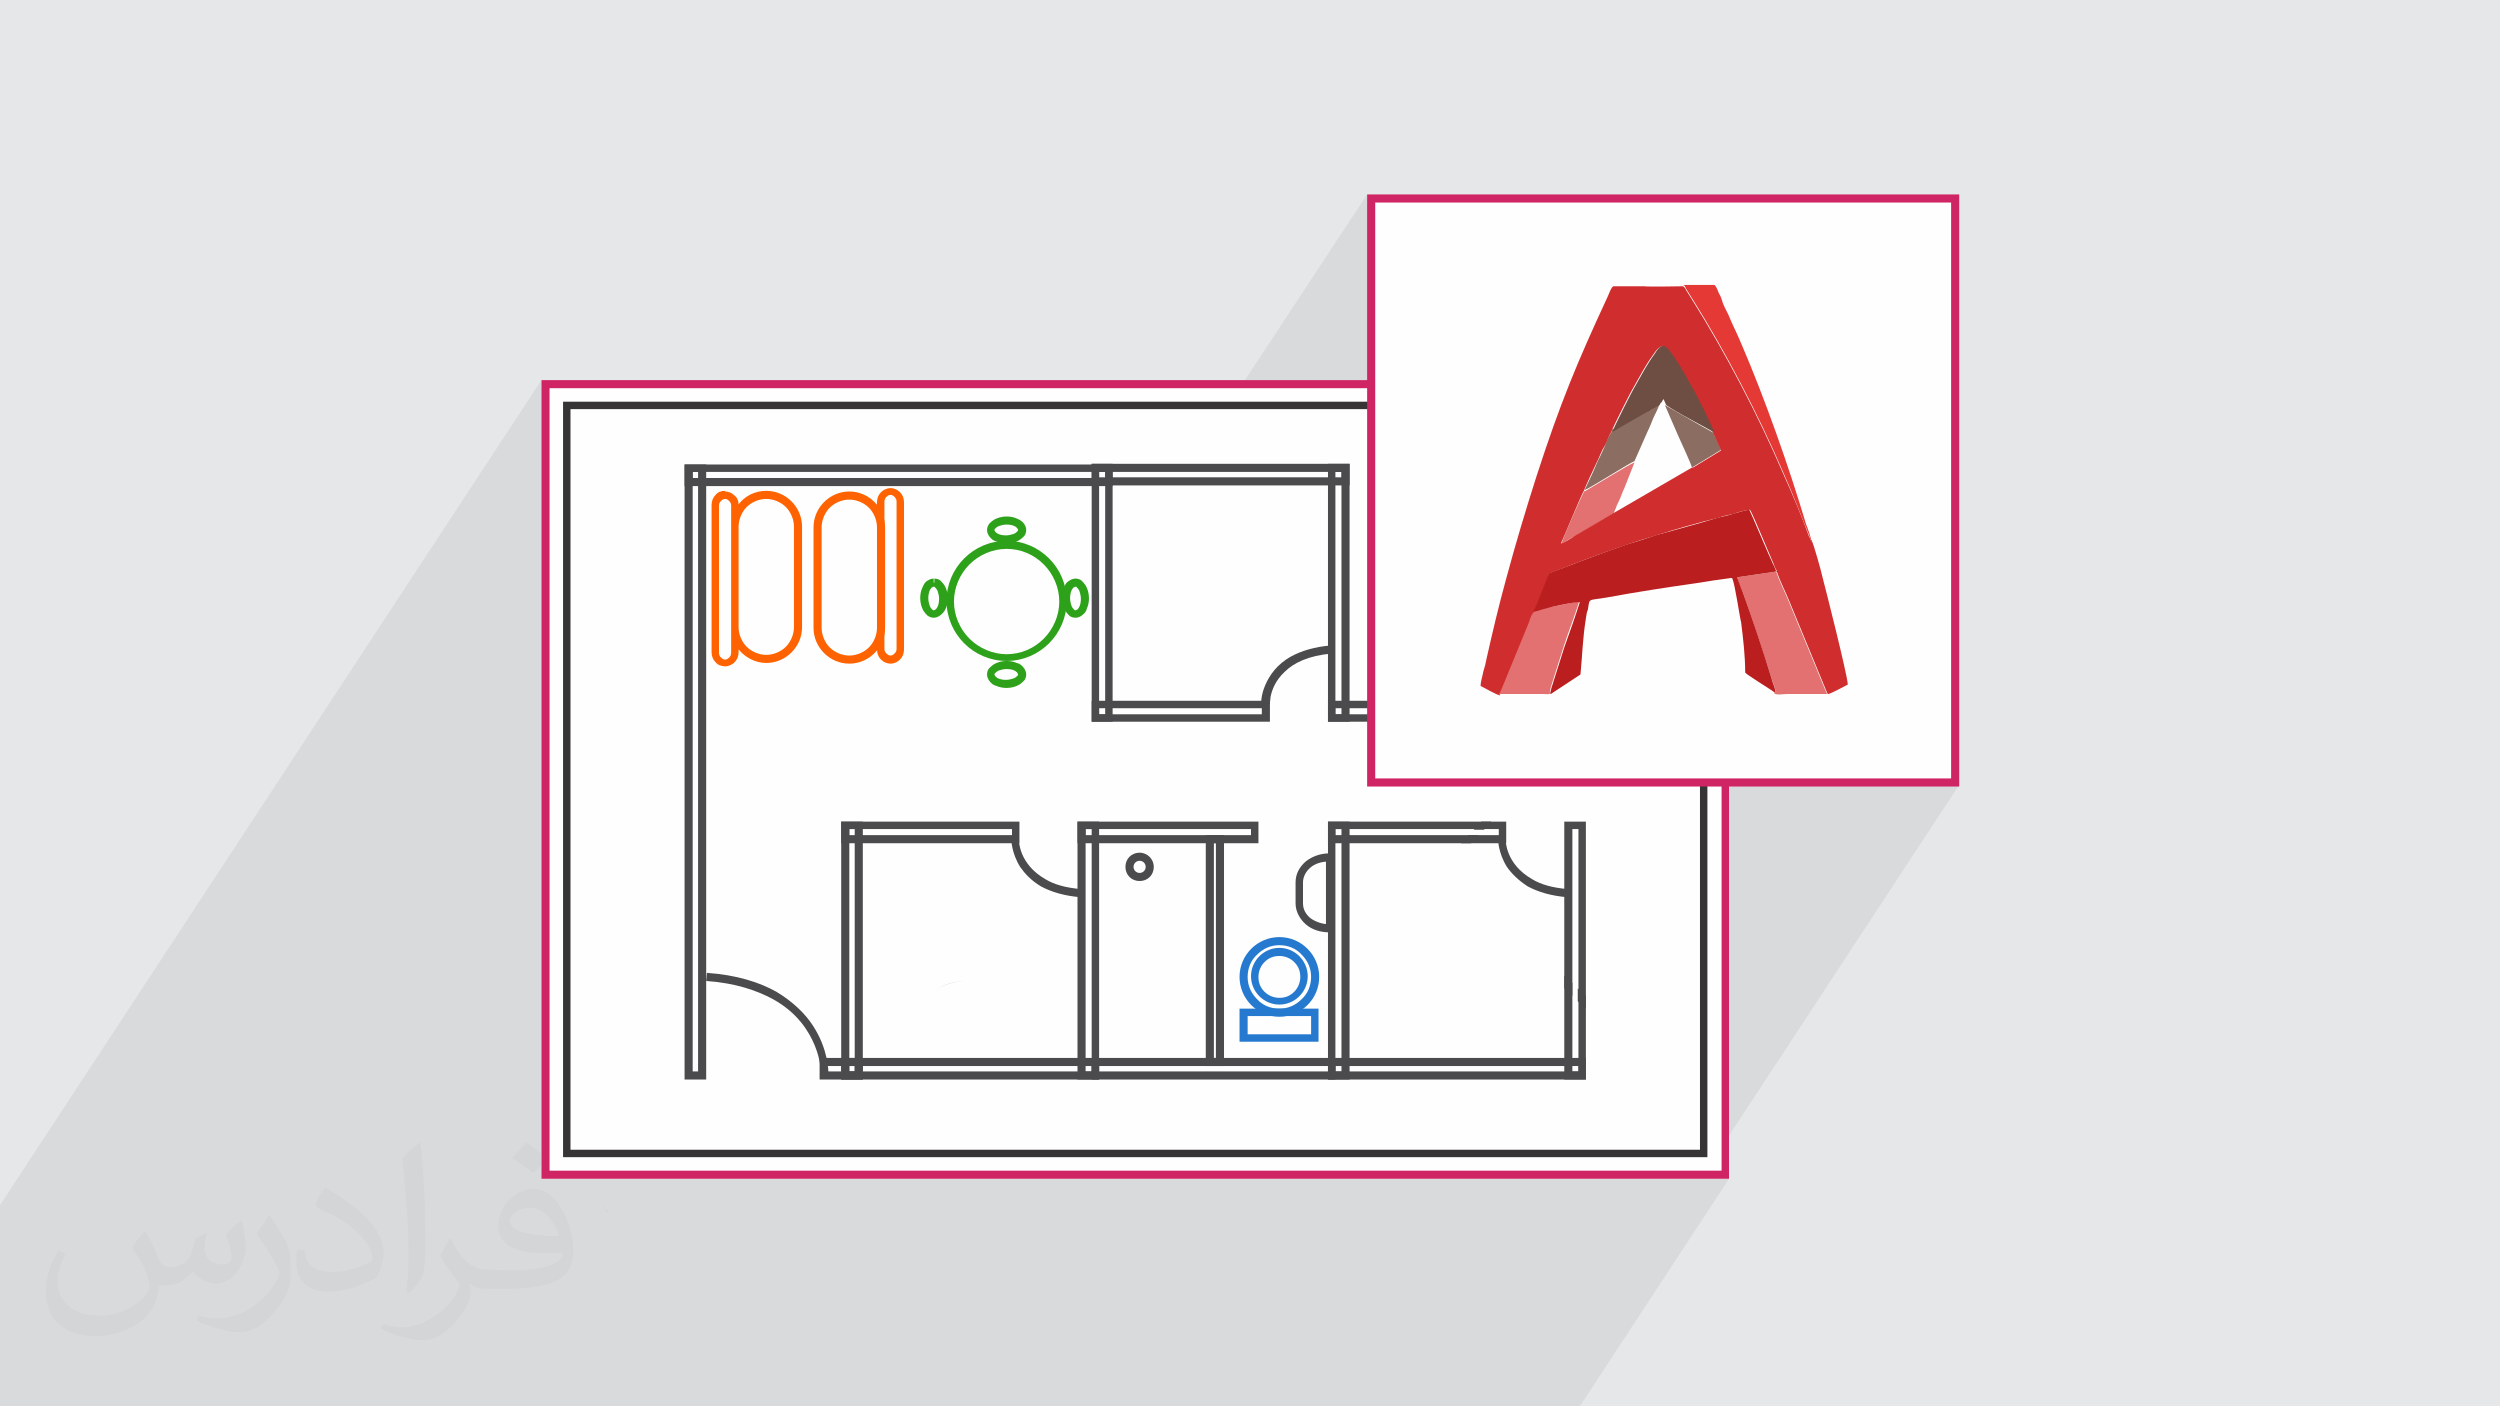 <?xml version="1.0" encoding="UTF-8"?>
<!DOCTYPE svg PUBLIC "-//W3C//DTD SVG 1.1//EN" "http://www.w3.org/Graphics/SVG/1.1/DTD/svg11.dtd">
<!-- Creator: CorelDRAW 2017 -->
<svg xmlns="http://www.w3.org/2000/svg" xml:space="preserve" width="3.703in" height="2.083in" version="1.1" style="shape-rendering:geometricPrecision; text-rendering:geometricPrecision; image-rendering:optimizeQuality; fill-rule:evenodd; clip-rule:evenodd"
viewBox="0 0 3703 2083"
 xmlns:xlink="http://www.w3.org/1999/xlink">
 <defs>
  <style type="text/css">
   <![CDATA[
    .fil16 {fill:#6E4D42}
    .fil11 {fill:#8B6D62}
    .fil14 {fill:#BA1E1E}
    .fil13 {fill:#D02E2E}
    .fil12 {fill:#E37171}
    .fil15 {fill:#E43935}
    .fil0 {fill:#E6E7E8}
    .fil3 {fill:#FEFEFE}
    .fil8 {fill:#257ACF;fill-rule:nonzero}
    .fil9 {fill:#2EA11A;fill-rule:nonzero}
    .fil5 {fill:#373435;fill-rule:nonzero}
    .fil7 {fill:#4B4B4D;fill-rule:nonzero}
    .fil6 {fill:#A2A4A6;fill-rule:nonzero}
    .fil4 {fill:#CF2564;fill-rule:nonzero}
    .fil10 {fill:#FF6200;fill-rule:nonzero}
    .fil1 {fill:#373435;fill-opacity:0.031}
    .fil2 {fill:#373435;fill-opacity:0.078}
   ]]>
  </style>
 </defs>
 <g id="Layer_x0020_1">
  <polygon class="fil0" points="0,0 3704,0 3704,2083 0,2083 "/>
  <path class="fil1" d="M216 1826c7,11 12,21 16,32 3,7 5,19 21,19 5,0 11,-1 17,-5 7,-3 12,-9 14,-17l6 -21 15 -7 1 1c-2,8 -3,16 -3,21 0,18 15,24 27,24 7,0 13,-4 13,-10 0,-8 -4,-23 -8,-35 7,-7 14,-14 22,-20l1 1c4,15 6,30 6,40 0,10 -4,20 -8,27 -7,14 -20,25 -36,25 -12,0 -25,-6 -34,-17l-1 0c-9,11 -22,20 -43,20l-7 0c-1,14 -4,24 -9,33 -13,25 -50,42 -85,42 -49,0 -73,-28 -73,-66 0,-23 8,-45 19,-60l10 4c-7,14 -12,27 -12,40 0,35 29,52 62,52 31,0 68,-19 75,-42 -3,-25 -12,-36 -26,-59 4,-7 10,-15 17,-23l1 0 0 0 0 0 0 0zm564 -133c10,6 20,14 30,23 -6,8 -12,15 -21,21 -10,-8 -20,-15 -30,-22 7,-8 14,-15 20,-22l0 0 0 0 0 0zm5 96c-17,0 -30,11 -30,19 0,17 33,23 73,23 -5,-20 -22,-42 -43,-42zm-37 93c22,0 41,-1 55,-4 16,-4 30,-12 30,-18 0,-2 0,-3 -1,-5 -9,1 -19,1 -29,1 -29,0 -52,-7 -61,-23 -2,-5 -4,-10 -4,-16 0,-16 7,-32 19,-42 10,-9 21,-14 33,-14 20,0 37,16 48,42 6,14 11,30 11,51 0,14 -4,25 -12,34 -16,15 -45,21 -90,21l-20 0 0 0 -5 0c-11,0 -19,-2 -25,-7l-1 0c0,3 1,5 1,7 0,10 -3,23 -10,33 -20,30 -42,43 -60,43 -19,0 -42,-7 -63,-17l4 -7c7,3 16,5 29,5 34,0 78,-33 84,-64 -1,-3 -4,-6 -7,-10 -10,-12 -16,-22 -22,-32 5,-10 10,-18 14,-25l2 0c14,29 28,46 57,46l5 0 0 0 21 0 0 0 0 0 0 0zm-146 31c2,-14 3,-29 3,-43l0 -21c0,-39 -5,-96 -9,-133 7,-8 17,-17 25,-23l2 1c5,47 7,101 7,151 0,13 -1,26 -2,35 -1,12 -8,21 -22,35l-3 -1 0 0 0 0 0 0zm-151 -62c1,18 10,33 41,33 20,0 36,-5 55,-14 3,-1 5,-3 5,-5 0,-12 -9,-27 -24,-41 -14,-13 -34,-25 -52,-32 -6,-3 -8,-5 -8,-8 0,-5 7,-16 13,-24l2 0c20,11 43,27 60,44 15,16 25,33 25,51 0,13 -4,26 -11,38 -22,11 -46,20 -70,20 -29,0 -48,-14 -48,-45 0,-3 0,-9 1,-16l10 0 0 0 0 0 0 0zm-52 -52l18 29c7,11 13,22 13,41l0 24c0,19 -12,39 -32,60 -15,14 -29,20 -42,20 -19,0 -40,-6 -65,-17l3 -7c8,2 17,4 28,4 36,0 72,-26 89,-58 2,-4 3,-7 3,-9 0,-4 -2,-8 -4,-11 -9,-17 -19,-33 -30,-47 6,-9 12,-18 18,-27l1 0z"/>
  <polygon class="fil2" points="2031,293 2025,303 2025,288 1844,563 802,563 802,563 802,563 0,1785 0,1785 0,1815 0,1866 0,1894 0,2083 98,2083 117,2083 117,2083 117,2083 121,2083 125,2083 127,2083 130,2083 161,2083 163,2083 173,2083 173,2083 184,2083 187,2083 189,2083 191,2083 202,2083 216,2083 230,2083 238,2083 245,2083 252,2083 332,2083 333,2083 336,2083 339,2083 340,2083 347,2083 351,2083 351,2083 353,2083 358,2083 361,2083 361,2083 365,2083 367,2083 368,2083 405,2083 415,2083 415,2083 425,2083 426,2083 427,2083 429,2083 430,2083 431,2083 441,2083 444,2083 456,2083 459,2083 460,2083 491,2083 528,2083 532,2083 535,2083 549,2083 550,2083 554,2083 564,2083 569,2083 571,2083 574,2083 578,2083 581,2083 582,2083 583,2083 585,2083 586,2083 588,2083 589,2083 589,2083 593,2083 593,2083 593,2083 596,2083 597,2083 597,2083 599,2083 601,2083 602,2083 605,2083 607,2083 607,2083 608,2083 610,2083 610,2083 611,2083 615,2083 617,2083 621,2083 622,2083 623,2083 624,2083 624,2083 625,2083 626,2083 629,2083 630,2083 643,2083 645,2083 649,2083 654,2083 656,2083 657,2083 657,2083 659,2083 662,2083 668,2083 671,2083 677,2083 689,2083 696,2083 696,2083 699,2083 700,2083 700,2083 700,2083 704,2083 704,2083 706,2083 706,2083 709,2083 710,2083 712,2083 713,2083 715,2083 715,2083 718,2083 719,2083 724,2083 724,2083 725,2083 726,2083 728,2083 730,2083 732,2083 732,2083 734,2083 734,2083 738,2083 745,2083 745,2083 746,2083 748,2083 750,2083 753,2083 759,2083 761,2083 762,2083 764,2083 766,2083 770,2083 779,2083 781,2083 783,2083 785,2083 788,2083 793,2083 794,2083 796,2083 796,2083 797,2083 797,2083 798,2083 799,2083 799,2083 799,2083 801,2083 802,2083 807,2083 808,2083 809,2083 811,2083 815,2083 815,2083 818,2083 820,2083 821,2083 827,2083 831,2083 834,2083 835,2083 846,2083 855,2083 865,2083 875,2083 894,2083 894,2083 895,2083 898,2083 899,2083 901,2083 901,2083 903,2083 907,2083 926,2083 926,2083 930,2083 930,2083 932,2083 934,2083 934,2083 936,2083 939,2083 940,2083 941,2083 941,2083 943,2083 943,2083 945,2083 946,2083 946,2083 946,2083 950,2083 953,2083 955,2083 956,2083 959,2083 960,2083 960,2083 962,2083 964,2083 978,2083 978,2083 978,2083 978,2083 978,2083 979,2083 983,2083 1018,2083 1018,2083 1018,2083 1018,2083 1027,2083 1036,2083 1039,2083 1047,2083 1050,2083 1052,2083 1059,2083 1062,2083 1070,2083 1074,2083 1076,2083 1080,2083 1082,2083 1084,2083 1084,2083 1091,2083 1093,2083 1093,2083 1096,2083 1099,2083 1102,2083 1103,2083 1104,2083 1106,2083 1115,2083 1129,2083 1129,2083 1129,2083 1129,2083 1138,2083 1150,2083 1152,2083 1154,2083 1157,2083 1160,2083 1168,2083 1168,2083 1169,2083 1169,2083 1173,2083 1174,2083 1182,2083 1184,2083 1186,2083 1187,2083 1188,2083 1192,2083 1193,2083 1194,2083 1196,2083 1196,2083 1198,2083 1215,2083 1231,2083 1234,2083 1242,2083 1245,2083 1250,2083 1250,2083 1252,2083 1255,2083 1257,2083 1259,2083 1264,2083 1274,2083 1278,2083 1278,2083 1280,2083 1282,2083 1284,2083 1288,2083 1289,2083 1290,2083 1290,2083 1291,2083 1293,2083 1294,2083 1295,2083 1296,2083 1297,2083 1297,2083 1297,2083 1297,2083 1301,2083 1303,2083 1305,2083 1306,2083 1307,2083 1310,2083 1314,2083 1316,2083 1321,2083 1325,2083 1329,2083 1333,2083 1335,2083 1340,2083 1345,2083 1346,2083 1358,2083 1360,2083 1365,2083 1366,2083 1369,2083 1374,2083 1380,2083 1384,2083 1389,2083 1389,2083 1394,2083 1398,2083 1399,2083 1400,2083 1401,2083 1402,2083 1404,2083 1405,2083 1405,2083 1407,2083 1415,2083 1416,2083 1416,2083 1417,2083 1417,2083 1419,2083 1420,2083 1420,2083 1420,2083 1421,2083 1421,2083 1421,2083 1423,2083 1425,2083 1425,2083 1425,2083 1426,2083 1427,2083 1427,2083 1429,2083 1430,2083 1430,2083 1430,2083 1431,2083 1431,2083 1432,2083 1432,2083 1433,2083 1434,2083 1435,2083 1436,2083 1438,2083 1438,2083 1438,2083 1438,2083 1439,2083 1440,2083 1440,2083 1441,2083 1446,2083 1446,2083 1449,2083 1449,2083 1451,2083 1454,2083 1455,2083 1457,2083 1459,2083 1459,2083 1461,2083 1463,2083 1465,2083 1466,2083 1467,2083 1468,2083 1469,2083 1471,2083 1476,2083 1481,2083 1482,2083 1483,2083 1483,2083 1485,2083 1486,2083 1497,2083 1497,2083 1498,2083 1499,2083 1500,2083 1501,2083 1501,2083 1504,2083 1505,2083 1508,2083 1509,2083 1511,2083 1513,2083 1513,2083 1515,2083 1515,2083 1516,2083 1519,2083 1524,2083 1527,2083 1532,2083 1532,2083 1533,2083 1535,2083 1536,2083 1537,2083 1543,2083 1545,2083 1546,2083 1546,2083 1547,2083 1547,2083 1549,2083 1552,2083 1558,2083 1560,2083 1563,2083 1564,2083 1565,2083 1566,2083 1566,2083 1568,2083 1580,2083 1584,2083 1592,2083 1596,2083 1599,2083 1605,2083 1617,2083 1622,2083 1628,2083 1628,2083 1631,2083 1632,2083 1634,2083 1634,2083 1637,2083 1638,2083 1640,2083 1640,2083 1641,2083 1641,2083 1647,2083 1647,2083 1651,2083 1651,2083 1653,2083 1655,2083 1656,2083 1657,2083 1661,2083 1662,2083 1664,2083 1664,2083 1667,2083 1667,2083 1671,2083 1674,2083 1677,2083 1678,2083 1679,2083 1680,2083 1681,2083 1681,2083 1681,2083 1683,2083 1683,2083 1684,2083 1686,2083 1689,2083 1690,2083 1691,2083 1691,2083 1699,2083 1702,2083 1710,2083 1710,2083 1712,2083 1713,2083 1720,2083 1722,2083 1727,2083 1729,2083 1733,2083 1734,2083 1735,2083 1744,2083 1748,2083 1755,2083 1757,2083 1764,2083 1766,2083 1767,2083 1768,2083 1780,2083 1784,2083 1810,2083 1817,2083 1820,2083 1827,2083 1838,2083 1849,2083 1850,2083 1851,2083 1865,2083 1869,2083 1895,2083 1899,2083 1911,2083 1915,2083 1924,2083 1930,2083 1931,2083 1946,2083 1950,2083 1962,2083 1963,2083 1983,2083 2003,2083 2010,2083 2012,2083 2018,2083 2022,2083 2027,2083 2031,2083 2042,2083 2118,2083 2274,2083 2278,2083 2278,2083 2283,2083 2287,2083 2288,2083 2298,2083 2326,2083 2330,2083 2336,2083 2340,2083 2561,1746 2561,1740 2561,1682 2901,1164 2891,1164 2895,1158 2895,293 2030,293 "/>
  <g id="_1981765373312">
   <rect class="fil3" x="802" y="563" width="1759" height="1183"/>
   <polygon class="fil4" points="2555,1740 2555,1734 814,1734 814,575 2550,575 2550,1740 2555,1740 2555,1734 2555,1740 2561,1740 2561,563 802,563 802,1746 2561,1746 2561,1740 2555,1740 "/>
   <polygon class="fil5" points="2524,1709 2524,1703 845,1703 845,606 2518,606 2518,1709 2524,1709 2524,1703 2524,1709 2529,1709 2529,595 834,595 834,1714 2529,1714 2529,1709 2524,1709 "/>
   <path class="fil6" d="M927 1796l0 0 10 -4 2 -1 -2 1 -10 4zm-26 0c-1,-1 -2,-2 -4,-4 -2,-3 -2,-2 -3,-5l0 0c1,2 2,4 3,5 1,1 2,3 4,4l0 0z"/>
   <polygon class="fil7" points="1272,1593 1272,1587 1258,1587 1258,1228 1266,1228 1266,1593 1272,1593 1272,1587 1272,1593 1278,1593 1278,1217 1246,1217 1246,1599 1278,1599 1278,1593 "/>
   <polygon class="fil7" points="1622,1593 1622,1587 1608,1587 1608,1228 1617,1228 1617,1593 1622,1593 1622,1587 1622,1593 1628,1593 1628,1217 1596,1217 1596,1599 1628,1599 1628,1593 "/>
   <polygon class="fil7" points="1252,1593 1258,1593 1258,1579 1617,1579 1617,1587 1252,1587 1252,1593 1258,1593 1252,1593 1252,1599 1628,1599 1628,1567 1246,1567 1246,1599 1252,1599 "/>
   <polygon class="fil7" points="1252,1243 1258,1243 1258,1228 1499,1228 1499,1237 1252,1237 1252,1243 1258,1243 1252,1243 1252,1249 1510,1249 1510,1217 1246,1217 1246,1249 1252,1249 1252,1243 "/>
   <path class="fil7" d="M1499 1240c0,1 -1,2 -1,3 0,1 0,20 13,41 7,10 16,20 31,29 15,8 34,14 59,16l1 -12c-24,-2 -41,-7 -54,-15 -19,-11 -29,-25 -34,-37 -5,-12 -5,-22 -5,-22l-6 0 5 2c0,-1 1,-2 1,-2l-6 0 5 2 -10 -5 0 0 0 0z"/>
   <polygon class="fil7" points="1643,693 1643,687 1617,687 1617,1069 1648,1069 1648,687 1643,687 1643,693 1637,693 1637,1058 1628,1058 1628,699 1643,699 1643,693 1637,693 "/>
   <polygon class="fil7" points="1993,693 1993,687 1967,687 1967,1069 1999,1069 1999,687 1993,687 1993,693 1987,693 1987,1058 1978,1058 1978,699 1993,699 1993,693 1987,693 "/>
   <polygon class="fil7" points="1622,693 1617,693 1617,719 1999,719 1999,687 1617,687 1617,693 1622,693 1622,699 1987,699 1987,707 1628,707 1628,693 1622,693 1622,699 1622,693 "/>
   <polygon class="fil7" points="1622,1043 1617,1043 1617,1069 1881,1069 1881,1038 1617,1038 1617,1043 1622,1043 1622,1049 1869,1049 1869,1058 1628,1058 1628,1043 1622,1043 1622,1049 1622,1043 "/>
   <path class="fil7" d="M1880 1040l-5 3 6 0c0,-1 0,-2 -1,-3l-5 3 6 0c0,0 0,-4 1,-11 2,-10 7,-24 21,-37 13,-13 35,-24 70,-27l-1 -12c-25,2 -44,8 -59,16 -22,12 -33,29 -39,43 -6,14 -6,25 -6,26 0,1 0,2 1,3l10 -6 0 0 0 0z"/>
   <polygon class="fil7" points="2343,693 2343,687 2317,687 2317,1069 2349,1069 2349,687 2343,687 2343,693 2338,693 2338,1058 2329,1058 2329,699 2343,699 2343,693 2338,693 2343,693 "/>
   <polygon class="fil7" points="1973,1043 1967,1043 1967,1069 2231,1069 2231,1038 1967,1038 1967,1043 1973,1043 1973,1049 2220,1049 2220,1058 1978,1058 1978,1043 1973,1043 1973,1049 1973,1043 "/>
   <path class="fil7" d="M2231 1041l-5 2 6 0c0,-1 0,-2 -1,-2l-5 2 6 0c0,0 0,-17 11,-34 6,-9 14,-17 27,-25 13,-7 30,-13 54,-15l-1 -12c-25,2 -44,8 -59,16 -22,12 -33,29 -39,43 -6,14 -6,25 -6,26 0,1 0,2 1,2l10 -5 0 0 0 0z"/>
   <polygon class="fil7" points="1993,1593 1993,1587 1978,1587 1978,1228 1987,1228 1987,1593 1993,1593 1993,1587 1993,1593 1999,1593 1999,1217 1967,1217 1967,1599 1999,1599 1999,1593 "/>
   <polygon class="fil7" points="2343,1593 2343,1587 2329,1587 2329,1228 2338,1228 2338,1593 2343,1593 2343,1587 2343,1593 2349,1593 2349,1217 2317,1217 2317,1599 2349,1599 2349,1593 2343,1593 "/>
   <polygon class="fil7" points="1973,1593 1978,1593 1978,1579 2338,1579 2338,1587 1973,1587 1973,1593 1978,1593 1973,1593 1973,1599 2349,1599 2349,1567 1967,1567 1967,1599 1973,1599 1973,1593 "/>
   <polygon class="fil7" points="1973,1243 1978,1243 1978,1228 2220,1228 2220,1237 1973,1237 1973,1243 1978,1243 1973,1243 1973,1249 2231,1249 2231,1217 1967,1217 1967,1249 1973,1249 1973,1243 "/>
   <path class="fil7" d="M2220 1240c0,1 -1,2 -1,3 0,1 0,20 13,41 7,10 17,20 31,29 15,8 34,14 59,16l1 -12c-24,-2 -41,-7 -54,-15 -19,-11 -29,-25 -34,-37 -5,-12 -5,-22 -5,-22l-6 0 5 2c0,-1 1,-2 1,-2l-6 0 5 2 -10 -5 0 0 0 0z"/>
   <polygon class="fil7" points="1973,1573 1967,1573 1967,1587 1628,1587 1628,1579 1973,1579 1973,1573 1967,1573 1973,1573 1973,1567 1617,1567 1617,1599 1978,1599 1978,1567 1973,1567 1973,1573 "/>
   <polygon class="fil7" points="1859,1223 1853,1223 1853,1237 1608,1237 1608,1228 1859,1228 1859,1223 1853,1223 1859,1223 1859,1217 1596,1217 1596,1249 1864,1249 1864,1217 1859,1217 "/>
   <polygon class="fil8" points="1947,1499 1942,1499 1942,1532 1848,1532 1848,1505 1947,1505 1947,1499 1942,1499 1947,1499 1947,1494 1836,1494 1836,1543 1953,1543 1953,1494 1947,1494 "/>
   <path class="fil8" d="M1895 1394l0 6c13,0 25,5 33,14 9,9 14,20 14,33 0,13 -5,25 -14,33 -9,9 -20,14 -33,14 -13,0 -25,-5 -33,-14 -9,-9 -14,-20 -14,-33 0,-13 5,-25 14,-33 9,-9 20,-14 33,-14l0 -12c-32,0 -59,26 -59,59 0,32 26,59 59,59 32,0 59,-26 59,-59 0,-32 -26,-59 -59,-59l0 6z"/>
   <path class="fil8" d="M1895 1410l0 6c8,0 16,3 22,9 6,6 9,13 9,22 0,8 -3,16 -9,22 -6,6 -13,9 -22,9 -8,0 -16,-3 -22,-9 -6,-6 -9,-13 -9,-22 0,-8 3,-16 9,-22 6,-6 13,-9 22,-9l0 -12c-23,0 -42,19 -42,42 0,23 19,42 42,42 23,0 42,-19 42,-42 0,-23 -19,-42 -42,-42l0 6z"/>
   <polygon class="fil7" points="1807,1243 1801,1243 1801,1567 1798,1567 1798,1249 1807,1249 1807,1243 1801,1243 1807,1243 1807,1237 1786,1237 1786,1579 1813,1579 1813,1237 1807,1237 1807,1243 "/>
   <path class="fil7" d="M1688 1269l0 6c5,0 9,4 9,9 0,5 -4,9 -9,9 -5,0 -9,-4 -9,-9 0,-5 4,-9 9,-9l0 -12c-12,0 -21,9 -21,21 0,12 9,21 21,21 12,0 21,-9 21,-21 0,-11 -9,-21 -21,-21l0 6z"/>
   <path class="fil7" d="M1970 1270l0 -6 -1 0 0 0c-14,0 -26,5 -35,12 -9,8 -15,18 -15,31l0 31c0,12 6,23 15,31 9,8 22,12 35,12l0 0 1 0 6 0 0 -117 -6 0 0 6 -6 0 0 105 6 0 0 -6 -1 0 0 6 0 -6c-11,0 -21,-4 -28,-9 -7,-6 -11,-13 -11,-22l0 -31c0,-8 4,-16 11,-22 7,-6 17,-9 28,-9l0 -6 0 6 1 0 0 -6 -6 0 6 0 0 0z"/>
   <polygon class="fil7" points="1040,1593 1040,1587 1026,1587 1026,699 1034,699 1034,1593 1040,1593 1040,1587 1040,1593 1046,1593 1046,688 1014,688 1014,1599 1046,1599 1046,1593 "/>
   <polygon class="fil7" points="1020,714 1026,714 1026,699 1637,699 1637,708 1020,708 1020,714 1026,714 1020,714 1020,720 1648,720 1648,688 1014,688 1014,720 1020,720 "/>
   <polygon class="fil7" points="1219,1593 1225,1593 1225,1579 1266,1579 1266,1587 1219,1587 1219,1593 1225,1593 1219,1593 1219,1599 1278,1599 1278,1567 1214,1567 1214,1599 1219,1599 "/>
   <path class="fil9" d="M1491 807l0 6c22,0 41,9 55,23 14,14 23,34 23,55 0,21 -9,41 -23,55 -14,14 -33,23 -55,23 -21,0 -41,-9 -55,-23 -14,-14 -23,-34 -23,-55 0,-21 9,-41 23,-55 14,-14 34,-23 55,-23l0 -12c-49,0 -89,40 -89,89 0,49 40,89 89,89 49,0 89,-40 89,-89 0,-49 -40,-89 -89,-89l0 6z"/>
   <path class="fil9" d="M1383 863l0 6c1,0 1,0 2,1 1,1 3,3 4,6 1,3 2,7 2,11 0,5 -1,10 -3,13 -1,2 -2,3 -3,3 -1,1 -2,1 -2,1 -1,0 -1,0 -2,-1 -1,-1 -3,-3 -4,-6 -1,-3 -2,-7 -2,-11 0,-5 1,-10 3,-13 1,-2 2,-3 3,-3 1,-1 2,-1 2,-1l0 -12c-3,0 -6,1 -9,3 -4,2 -6,6 -8,11 -2,4 -3,10 -3,15 0,7 2,14 5,19 2,3 4,5 6,7 3,2 6,3 9,3 3,0 6,-1 9,-3 4,-3 7,-6 9,-11 2,-4 3,-10 3,-15 0,-7 -2,-14 -5,-19 -2,-3 -4,-5 -6,-7 -2,-2 -6,-3 -9,-3l0 6 0 0z"/>
   <path class="fil9" d="M1593 863l0 6c1,0 1,0 2,1 1,1 3,3 4,6 1,3 2,7 2,11 0,5 -1,10 -3,13 -1,2 -2,3 -3,3 -1,1 -2,1 -2,1 -1,0 -1,0 -2,-1 -1,-1 -3,-3 -4,-6 -1,-3 -2,-7 -2,-11 0,-5 1,-10 3,-13 1,-2 2,-3 3,-3 1,-1 2,-1 2,-1l0 -12c-3,0 -6,1 -9,3 -4,2 -7,6 -8,11 -2,4 -3,10 -3,15 0,7 2,14 5,19 2,3 4,5 6,7 2,2 6,3 9,3 3,0 6,-1 9,-3 4,-3 7,-6 8,-11 2,-4 3,-10 3,-15 0,-7 -2,-14 -5,-19 -2,-3 -4,-5 -6,-7 -2,-2 -6,-3 -9,-3l0 6 0 0z"/>
   <path class="fil9" d="M1514 999l-6 0c0,1 0,1 -1,2 -1,1 -3,3 -6,4 -3,1 -7,2 -11,2 -5,0 -10,-1 -13,-3 -1,-1 -3,-2 -3,-3 -1,-1 -1,-2 -1,-2 0,-1 0,-1 1,-2 1,-1 3,-3 6,-4 3,-1 7,-2 11,-2 5,0 10,1 13,3 1,1 3,2 3,3 1,1 1,2 1,2l12 0c0,-3 -1,-6 -3,-9 -3,-4 -6,-7 -11,-8 -4,-2 -10,-3 -15,-3 -7,0 -14,2 -19,5 -3,2 -5,4 -7,6 -2,2 -3,6 -3,9 0,3 1,6 3,9 3,4 6,7 11,8 4,2 10,3 15,3 7,0 14,-2 19,-5 3,-2 5,-4 7,-6 2,-2 3,-6 3,-9l-6 0z"/>
   <path class="fil9" d="M1514 785l-6 0c0,1 0,1 -1,2 -1,1 -3,3 -6,4 -3,1 -7,2 -11,2 -5,0 -10,-1 -13,-3 -1,-1 -3,-2 -3,-3 -1,-1 -1,-2 -1,-2 0,-1 0,-1 1,-2 1,-1 3,-3 6,-4 3,-1 7,-2 11,-2 5,0 10,1 13,3 1,1 3,2 3,3 1,1 1,2 1,2l12 0c0,-3 -1,-6 -3,-9 -3,-4 -6,-6 -11,-8 -4,-2 -10,-3 -15,-3 -7,0 -14,2 -19,5 -3,2 -5,4 -7,6 -2,3 -3,6 -3,9 0,3 1,6 3,9 3,4 6,7 11,8 4,2 10,3 15,3 7,0 14,-2 19,-5 3,-2 5,-4 7,-6 2,-2 3,-6 3,-9l-6 0 0 0z"/>
   <path class="fil10" d="M1074 733l0 6c2,0 4,1 6,3 2,2 3,4 3,7l0 32 0 149 0 37c0,3 -1,5 -3,7 -2,2 -4,3 -6,3 -2,0 -4,-1 -6,-3 -2,-2 -3,-4 -3,-7l0 -218c0,-3 1,-5 3,-7 2,-2 4,-3 6,-3l0 -12c-6,0 -11,2 -14,6 -4,4 -6,9 -6,15l0 218c0,6 2,11 6,15 3,4 9,6 14,6 6,0 11,-3 14,-6 4,-4 6,-9 6,-15l0 -4c10,12 25,20 41,20 29,0 53,-24 53,-53l0 -149c0,-29 -24,-53 -53,-53l0 6 0 6c11,0 22,5 29,12 7,7 12,18 12,29l0 149c0,11 -5,22 -12,29 -7,7 -18,12 -29,12 -11,0 -22,-5 -29,-12 -7,-7 -12,-18 -12,-29l0 -149c0,-11 5,-22 12,-29 7,-7 18,-12 29,-12l0 -12c-17,0 -32,8 -41,20 0,-5 -2,-10 -6,-13 -4,-4 -9,-6 -14,-6l0 6 0 0z"/>
   <path class="fil10" d="M1258 977l0 -6c-11,0 -22,-5 -29,-12 -7,-7 -12,-18 -12,-29l0 -149c0,-11 5,-22 12,-29 7,-7 18,-12 29,-12 11,0 22,5 29,12 7,7 12,18 12,29l0 149c0,11 -5,22 -12,29 -7,7 -18,12 -29,12l0 12c29,0 53,-24 53,-53l0 -149c0,-29 -24,-53 -53,-53 -29,0 -53,24 -53,53l0 149c0,29 24,53 53,53l0 -6z"/>
   <path class="fil10" d="M1319 977l0 -6c-2,0 -4,-1 -6,-3 -2,-2 -3,-4 -3,-7l0 -218c0,-3 1,-5 3,-7 2,-2 4,-3 6,-3 2,0 4,1 6,3 2,2 3,4 3,7l0 218c0,3 -1,5 -3,7 -2,2 -4,3 -6,3l0 12c6,0 11,-3 14,-6 4,-4 6,-9 6,-15l0 -218c0,-6 -2,-11 -6,-15 -4,-4 -9,-6 -14,-6 -6,0 -11,3 -14,6 -4,4 -6,9 -6,15l0 218c0,6 2,11 6,15 4,4 9,6 14,6l0 -6z"/>
   <path class="fil7" d="M1225 1587l-5 2 6 0c0,-1 0,-1 0,-2l-5 2 6 0c0,-2 0,-35 -23,-70 -11,-17 -29,-35 -54,-50 -25,-14 -59,-25 -103,-28l-1 12c43,3 75,14 99,27 36,20 53,47 62,69 9,22 9,40 9,40 0,1 0,1 0,2l11 -3 0 0z"/>
   <path class="fil7" d="M1432 1622c0,0 0,0 0,0 0,0 0,0 0,0l0 0zm0 0c17,0 35,-5 50,-16 -15,11 -33,16 -50,16zm50 -16c0,0 0,0 0,0 0,0 0,0 0,0z"/>
   <path class="fil7" d="M1382 1469c0,0 0,0 0,0 0,0 0,0 0,0zm0 0c0,0 0,0 0,0 0,0 0,0 0,0zm0 0c15,-11 32,-16 50,-16 -17,0 -35,5 -50,16zm50 -16c0,0 0,0 0,0l0 0c0,0 0,0 0,0z"/>
   <polygon class="fil7" points="1406,1607 1406,1607 1411,1603 1411,1603 "/>
   <polygon class="fil7" points="1405,1608 1404,1607 1404,1607 1405,1608 1406,1607 1406,1607 "/>
   <path class="fil7" d="M1520 1447c1,-1 2,-1 3,-2 -1,1 -2,1 -3,2z"/>
   <path class="fil7" d="M2349 1494l-12 -11 0 -19 12 11 0 19zm-20 -19l-12 -11 0 -19 12 11 0 19z"/>
   <path class="fil7" d="M2179 1249l-15 0 11 -12 15 0 -11 12zm19 -20l-15 0 11 -12 15 0 -11 12z"/>
   <path class="fil10" d="M1049 730c1,-1 3,-2 4,-3 -1,1 -3,2 -4,3z"/>
   <path class="fil8" d="M1846 1494l0 0 -2 -4c0,0 0,0 0,0l2 4z"/>
   <polygon class="fil8" points="1851,1505 1846,1494 1846,1494 "/>
  </g>
  <rect class="fil3" x="2031" y="293" width="865" height="865"/>
  <path class="fil4" d="M2031 288l871 0 0 877 -877 0 0 -877 6 0zm859 12l-853 0 0 853 853 0 0 -853z"/>
  <g id="_1981854294736">
   <path class="fil11" d="M2387 640c-4,5 -8,15 -10,21 -4,8 -6,14 -10,21 -6,15 -13,29 -20,44 8,-3 68,-41 74,-43l19 -43c4,-8 6,-14 9,-21 3,-6 8,-16 10,-23 -3,3 -6,4 -9,5 -4,1 -5,4 -9,5l-35 20c-4,3 -14,9 -18,10l-1 3z"/>
   <path class="fil11" d="M2507 692l41 -25c1,-1 1,-1 1,-1l-11 -25 -18 -10c-18,-10 -36,-21 -54,-31l20 46c4,9 18,39 20,46l0 0z"/>
   <path class="fil12" d="M2628 1027c3,3 14,1 19,1l50 0c3,0 6,0 9,0l1 0c-1,0 0,1 -3,-5l-54 -131c-6,-15 -14,-30 -19,-45l-3 0 -55 8c1,6 5,16 8,21 15,43 30,87 43,129 1,3 8,20 5,21l-1 0z"/>
   <path class="fil12" d="M2271 906c-4,3 -6,10 -8,15l-41 100c-3,5 -1,6 -4,6 1,1 1,1 4,1 19,0 45,0 65,0 4,0 8,1 9,-1 -1,-1 0,-3 1,-9l19 -60c6,-19 18,-50 23,-67 -6,0 -41,9 -53,10 -5,1 -13,4 -16,4l1 0z"/>
   <path class="fil12" d="M2347 727c-3,4 -33,72 -34,78 4,-1 15,-9 20,-11l58 -34c-1,-1 3,-8 3,-9 1,-4 3,-6 4,-9 3,-6 5,-13 8,-19l15 -38c-5,1 -67,39 -74,43l1 -1z"/>
   <path class="fil13" d="M2507 692l-117 68 -58 34c-4,3 -15,10 -20,11 3,-6 31,-74 34,-78 6,-15 13,-29 20,-44 4,-8 6,-15 10,-21 4,-6 6,-15 10,-21 3,-8 30,-62 34,-68 11,-19 16,-30 29,-48 6,-9 13,-18 21,-6 13,18 24,35 34,55 6,11 11,21 18,34l16 34 11 25c0,1 0,0 -1,1l-41 25 0 -1zm-287 335c3,0 1,-1 4,-6l41 -100c1,-4 4,-13 8,-15l-1 0c6,-14 15,-36 21,-51 3,-6 1,-5 8,-8 38,-15 67,-26 108,-40 15,-5 30,-10 44,-14 28,-9 63,-19 92,-26 8,-3 15,-4 23,-6 8,-3 16,-5 24,-6 3,3 30,69 35,80 1,4 4,9 5,11l-3 1 3 0c5,15 13,30 19,45l54 131c3,6 1,4 3,5 5,-1 23,-11 29,-14 -1,-16 -33,-142 -38,-161 -1,-6 -13,-48 -15,-51 -3,-1 -1,-3 -4,-6 -11,-31 -25,-64 -39,-95 -36,-84 -85,-178 -134,-256l-10 -16c-1,-3 -3,-4 -4,-5 -3,0 -51,1 -58,0 -1,0 -1,0 -1,0 0,0 0,0 0,0 0,0 0,0 0,0l-44 0c-3,0 -8,14 -9,16 -45,97 -70,157 -105,265 -16,50 -31,100 -45,152 -11,40 -20,78 -29,118 -1,6 -3,14 -5,20 -1,6 -4,15 -4,21 6,3 25,14 29,14l0 -1z"/>
   <path class="fil14" d="M2271 906c5,0 11,-3 16,-4 10,-3 46,-11 53,-10 -5,16 -16,48 -23,67l-19 60c-1,6 -3,8 -1,9l44 -29c3,-31 3,-51 8,-83 1,-5 1,-9 3,-13 3,-18 -1,-13 28,-18 43,-8 89,-15 131,-21 18,-3 38,-6 54,-8 0,0 0,0 1,1 4,9 11,58 13,65 3,24 6,50 6,74 1,3 38,25 44,30 3,-1 -5,-19 -5,-21 -13,-43 -28,-87 -43,-129 -3,-6 -6,-16 -8,-21l55 -8 3 -1c-1,-3 -4,-9 -5,-11 -5,-10 -33,-77 -35,-80 -8,1 -16,4 -24,6 -8,3 -16,4 -23,6 -29,9 -64,18 -92,26 -15,5 -30,10 -44,14 -40,14 -69,25 -108,40 -6,3 -5,1 -8,8 -6,15 -15,38 -21,51l1 0 -1 -1z"/>
   <path class="fil15" d="M2683 802c-1,-8 -5,-18 -8,-26 -25,-84 -61,-186 -95,-265 -6,-15 -14,-30 -20,-45 -4,-8 -8,-15 -10,-23 -1,-4 -4,-8 -5,-11 -1,-3 -4,-10 -6,-10l-105 0c0,0 0,0 0,0 0,0 0,0 0,0 1,0 0,0 1,0 6,0 54,0 58,0 3,1 3,3 4,5l10 16c49,78 98,172 134,256 14,31 26,63 39,95 1,5 1,5 4,6l0 1z"/>
   <path class="fil16" d="M2387 640c4,-1 14,-8 18,-10l35 -20c4,-1 5,-4 9,-5 3,-1 6,-4 9,-5 1,-1 1,-3 3,-4l3 -5 4 9c16,11 36,21 54,31l18 10 -16 -34c-6,-11 -11,-23 -18,-34 -10,-19 -21,-38 -34,-55 -9,-11 -15,-4 -21,6 -13,18 -18,29 -29,48 -4,6 -31,60 -34,68l1 0z"/>
  </g>
 </g>
</svg>
